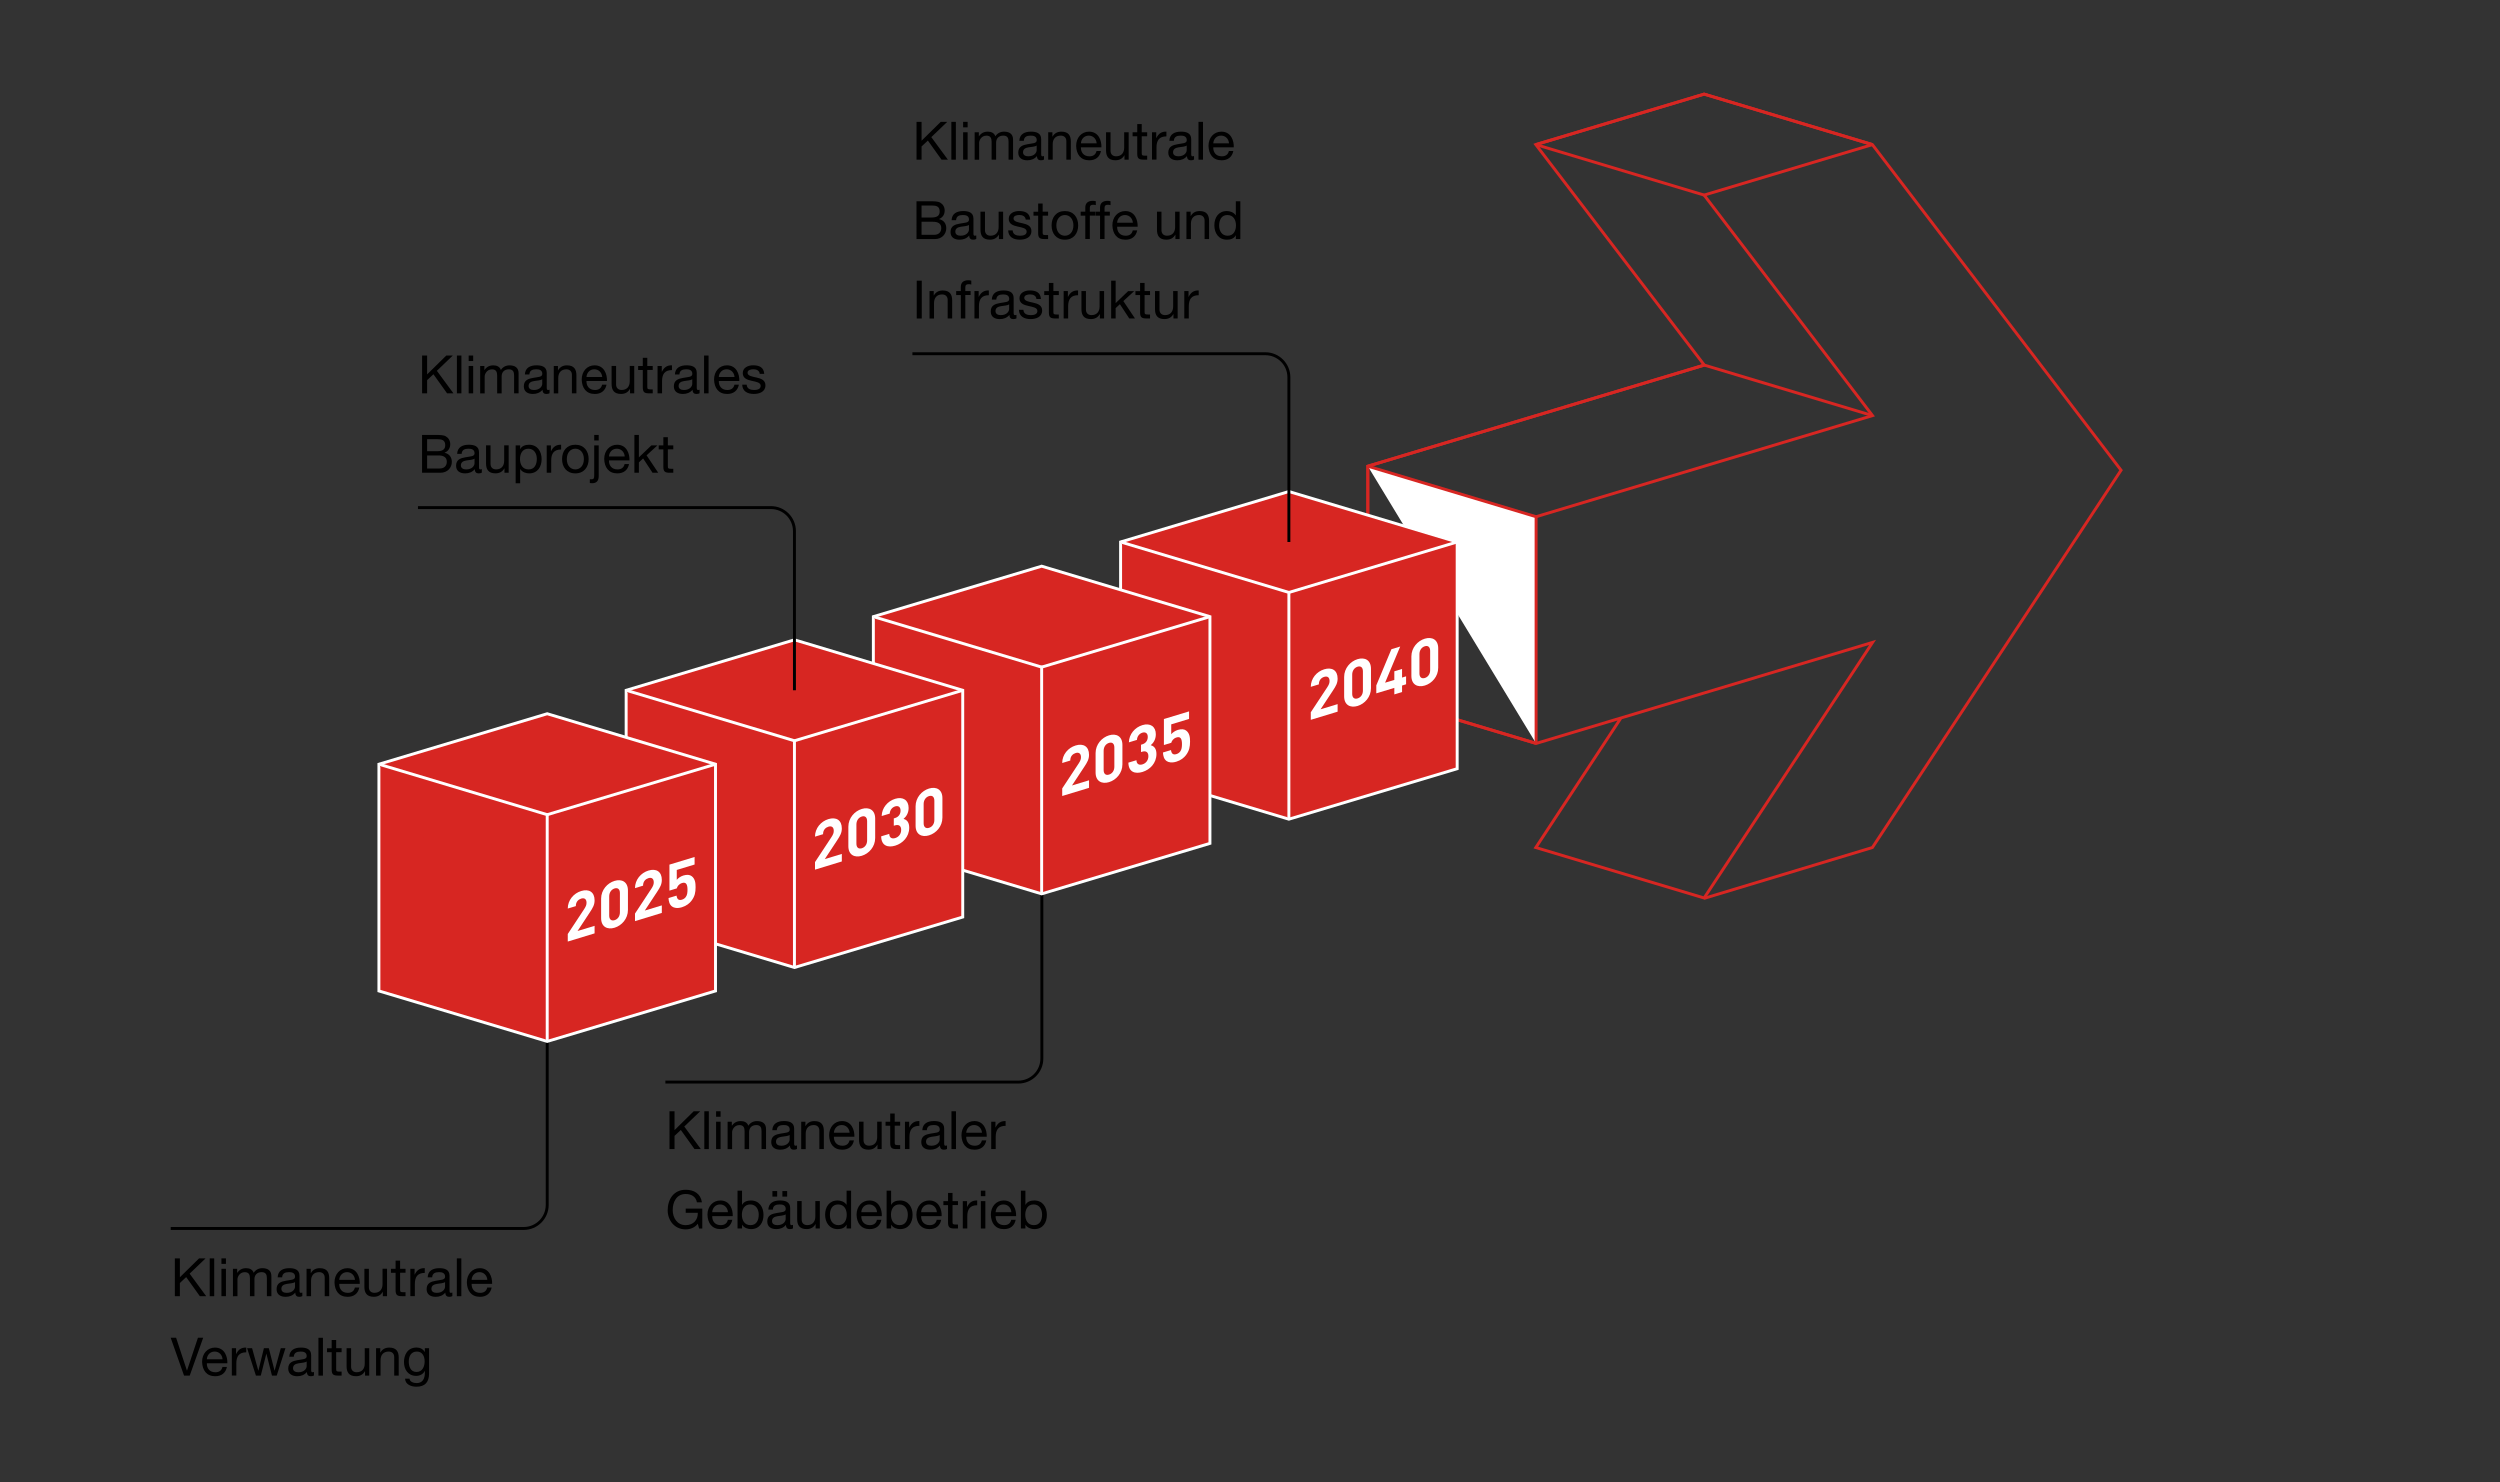 <?xml version="1.0" encoding="utf-8"?>
<!-- Generator: Adobe Illustrator 28.2.0, SVG Export Plug-In . SVG Version: 6.00 Build 0)  -->
<svg version="1.1" xmlns="http://www.w3.org/2000/svg" xmlns:xlink="http://www.w3.org/1999/xlink" x="0px" y="0px"
	 viewBox="0 0 850 503.88" style="enable-background:new 0 0 850 503.88;" xml:space="preserve">
<rect x="0" y="0" width="850" height="503.88" fill="#333333" stroke="none"/>
<style type="text/css">
	.st0{fill:none;stroke:#000000;stroke-linejoin:round;stroke-miterlimit:10;}
	.st1{fill:none;stroke:#D72622;}
	.st2{fill:#D72622;stroke:#FFFFFF;}
	.st3{fill:none;stroke:#D72622;stroke-miterlimit:10;}
	.st4{fill:#FFFFFF;stroke:#D72622;}
	.st5{fill:#FFFFFF;}
	.st6{fill:#D72622;}
	.st7{display:none;}
	.st8{display:inline;}
	.st9{display:inline;fill:none;stroke:#000000;stroke-linejoin:round;stroke-miterlimit:10;}
	.st10{display:inline;fill:#C4007A;}
	.st11{fill:none;}
</style>
<g id="Arrow__x2F__Parts">
	<path class="st0" d="M58.05,417.68h120c4.42,0,8-3.58,8-8v-56"/>
	<path class="st0" d="M226.23,367.91h120c4.42,0,8-3.58,8-8v-56"/>
	<g>
		<g>
			<path d="M227.63,377.83h1.71v6.41l6.52-6.41h2.21l-5.42,5.19l5.64,7.67h-2.16l-4.65-6.5l-2.14,2v4.5h-1.71V377.83z"/>
			<path d="M239.47,377.83H241v12.86h-1.53V377.83z"/>
			<path d="M245,379.7h-1.53v-1.87H245V379.7z M243.47,381.38H245v9.31h-1.53V381.38z"/>
			<path d="M247.38,381.38h1.44v1.37h0.04c0.7-1.06,1.69-1.58,3.01-1.58c1.15,0,2.18,0.43,2.56,1.58c0.63-1.01,1.71-1.58,2.92-1.58
				c1.85,0,3.1,0.77,3.1,2.7v6.82h-1.53v-6.1c0-1.15-0.31-2.07-1.8-2.07c-1.49,0-2.43,0.94-2.43,2.38v5.8h-1.53v-6.1
				c0-1.21-0.38-2.07-1.75-2.07c-1.8,0-2.49,1.66-2.49,2.38v5.8h-1.53V381.38z"/>
			<path d="M270.98,390.65c-0.27,0.16-0.65,0.25-1.1,0.25c-0.79,0-1.3-0.43-1.3-1.44c-0.85,1.01-1.98,1.44-3.28,1.44
				c-1.69,0-3.08-0.74-3.08-2.61c0-2.11,1.57-2.58,3.15-2.86c1.67-0.34,3.13-0.2,3.13-1.37c0-1.35-1.12-1.55-2.07-1.55
				c-1.3,0-2.25,0.4-2.32,1.76h-1.53c0.09-2.3,1.86-3.11,3.94-3.11c1.67,0,3.49,0.38,3.49,2.56v4.79c0,0.72,0,1.04,0.49,1.04
				c0.14,0,0.31-0.04,0.47-0.09V390.65z M268.49,385.88c-1.19,0.88-4.65,0.02-4.65,2.3c0,1.01,0.86,1.37,1.8,1.37
				c2.02,0,2.84-1.24,2.84-2.11V385.88z"/>
			<path d="M272.4,381.38h1.44v1.48h0.04c0.65-1.15,1.67-1.69,3.02-1.69c2.45,0,3.21,1.4,3.21,3.4v6.12h-1.53v-6.3
				c0-1.15-0.72-1.87-1.89-1.87c-1.85,0-2.75,1.24-2.75,2.92v5.26h-1.53V381.38z"/>
			<path d="M290.34,387.73c-0.41,2.07-1.87,3.17-3.98,3.17c-2.97,0-4.38-2.07-4.46-4.9c0-2.81,1.84-4.84,4.38-4.84
				c3.29,0,4.3,3.08,4.21,5.33h-6.97c-0.05,1.62,0.86,3.06,2.9,3.06c1.28,0,2.14-0.59,2.41-1.82H290.34z M288.87,385.14
				c-0.09-1.46-1.15-2.63-2.68-2.63c-1.58,0-2.58,1.19-2.67,2.63H288.87z"/>
			<path d="M299.78,390.68h-1.44v-1.48h-0.04c-0.65,1.15-1.67,1.69-3.02,1.69c-2.45,0-3.21-1.4-3.21-3.4v-6.12h1.53v6.3
				c0,1.15,0.72,1.87,1.89,1.87c1.85,0,2.75-1.24,2.75-2.92v-5.26h1.53V390.68z"/>
			<path d="M304.2,381.38h1.85v1.35h-1.85v5.78c0,0.72,0.2,0.83,1.15,0.83h0.7v1.35h-1.17c-1.58,0-2.21-0.32-2.21-2.03v-5.92h-1.58
				v-1.35h1.58v-2.79h1.53V381.38z"/>
			<path d="M307.69,381.38h1.44v1.96h0.04c0.74-1.51,1.76-2.23,3.42-2.18v1.62c-2.47,0-3.37,1.39-3.37,3.76v4.14h-1.53V381.38z"/>
			<path d="M321.99,390.65c-0.27,0.16-0.65,0.25-1.1,0.25c-0.79,0-1.3-0.43-1.3-1.44c-0.85,1.01-1.98,1.44-3.28,1.44
				c-1.69,0-3.08-0.74-3.08-2.61c0-2.11,1.57-2.58,3.15-2.86c1.67-0.34,3.13-0.2,3.13-1.37c0-1.35-1.12-1.55-2.07-1.55
				c-1.3,0-2.25,0.4-2.32,1.76h-1.53c0.09-2.3,1.85-3.11,3.94-3.11c1.67,0,3.49,0.38,3.49,2.56v4.79c0,0.72,0,1.04,0.49,1.04
				c0.14,0,0.31-0.04,0.47-0.09V390.65z M319.5,385.88c-1.19,0.88-4.65,0.02-4.65,2.3c0,1.01,0.86,1.37,1.8,1.37
				c2.02,0,2.84-1.24,2.84-2.11V385.88z"/>
			<path d="M323.5,377.83h1.53v12.86h-1.53V377.83z"/>
			<path d="M335.34,387.73c-0.41,2.07-1.87,3.17-3.98,3.17c-2.97,0-4.38-2.07-4.46-4.9c0-2.81,1.84-4.84,4.38-4.84
				c3.29,0,4.3,3.08,4.21,5.33h-6.97c-0.05,1.62,0.86,3.06,2.9,3.06c1.28,0,2.14-0.59,2.41-1.82H335.34z M333.87,385.14
				c-0.09-1.46-1.15-2.63-2.68-2.63c-1.58,0-2.58,1.19-2.67,2.63H333.87z"/>
			<path d="M337.01,381.38h1.44v1.96h0.04c0.74-1.51,1.76-2.23,3.42-2.18v1.62c-2.47,0-3.37,1.39-3.37,3.76v4.14h-1.53V381.38z"/>
			<path d="M237.25,416.08c-1.01,1.33-2.63,1.91-4.12,1.91c-3.84,0-6.12-3.11-6.12-6.48c0-3.75,2.05-6.99,6.12-6.99
				c2.79,0,5.06,1.26,5.53,4.27h-1.71c-0.34-1.94-1.89-2.83-3.82-2.83c-3.12,0-4.41,2.72-4.41,5.46c0,2.68,1.55,5.13,4.41,5.13
				c2.66,0,4.21-1.84,4.12-4.19h-4.11v-1.44h5.64v6.77h-1.08L237.25,416.08z"/>
			<path d="M248.98,414.73c-0.41,2.07-1.87,3.17-3.98,3.17c-2.97,0-4.38-2.07-4.46-4.9c0-2.81,1.84-4.84,4.38-4.84
				c3.29,0,4.3,3.08,4.21,5.33h-6.97c-0.05,1.62,0.86,3.06,2.9,3.06c1.28,0,2.14-0.59,2.41-1.82H248.98z M247.5,412.14
				c-0.09-1.46-1.15-2.63-2.68-2.63c-1.58,0-2.58,1.19-2.67,2.63H247.5z"/>
			<path d="M250.76,404.83h1.53v4.81h0.04c0.5-1.03,1.67-1.48,2.97-1.48c2.86,0,4.29,2.27,4.29,4.9c0,2.65-1.4,4.84-4.25,4.84
				c-0.94,0-2.34-0.36-3.01-1.46h-0.04v1.24h-1.53V404.83z M255.08,409.51c-2.07,0-2.84,1.78-2.84,3.51c0,1.82,0.83,3.53,2.94,3.53
				c2.09,0,2.79-1.78,2.79-3.6C257.96,411.2,257.06,409.51,255.08,409.51z"/>
			<path d="M269.63,417.65c-0.27,0.16-0.65,0.25-1.1,0.25c-0.79,0-1.3-0.43-1.3-1.44c-0.85,1.01-1.98,1.44-3.28,1.44
				c-1.69,0-3.08-0.74-3.08-2.61c0-2.11,1.57-2.58,3.15-2.86c1.67-0.34,3.13-0.2,3.13-1.37c0-1.35-1.12-1.55-2.07-1.55
				c-1.3,0-2.25,0.4-2.32,1.76h-1.53c0.09-2.3,1.85-3.11,3.94-3.11c1.67,0,3.49,0.38,3.49,2.56v4.79c0,0.72,0,1.04,0.49,1.04
				c0.14,0,0.31-0.04,0.47-0.09V417.65z M267.14,412.88c-1.19,0.88-4.65,0.02-4.65,2.3c0,1.01,0.86,1.37,1.8,1.37
				c2.02,0,2.84-1.24,2.84-2.11V412.88z M262.62,404.97h1.62v1.87h-1.62V404.97z M266.01,404.97h1.62v1.87h-1.62V404.97z"/>
			<path d="M278.75,417.68h-1.44v-1.48h-0.04c-0.65,1.15-1.67,1.69-3.02,1.69c-2.45,0-3.21-1.4-3.21-3.4v-6.12h1.53v6.3
				c0,1.15,0.72,1.87,1.89,1.87c1.85,0,2.75-1.24,2.75-2.92v-5.26h1.53V417.68z"/>
			<path d="M289.37,417.68h-1.53v-1.26h-0.04c-0.5,1.03-1.67,1.48-2.97,1.48c-2.86,0-4.29-2.27-4.29-4.9s1.4-4.84,4.25-4.84
				c0.94,0,2.34,0.36,3.01,1.46h0.04v-4.79h1.53V417.68z M285.05,416.55c2.07,0,2.84-1.78,2.84-3.51c0-1.82-0.83-3.53-2.93-3.53
				c-2.09,0-2.79,1.78-2.79,3.6C282.17,414.86,283.07,416.55,285.05,416.55z"/>
			<path d="M299.67,414.73c-0.41,2.07-1.87,3.17-3.98,3.17c-2.97,0-4.38-2.07-4.46-4.9c0-2.81,1.84-4.84,4.38-4.84
				c3.29,0,4.3,3.08,4.21,5.33h-6.97c-0.05,1.62,0.86,3.06,2.9,3.06c1.28,0,2.14-0.59,2.41-1.82H299.67z M298.19,412.14
				c-0.09-1.46-1.15-2.63-2.68-2.63c-1.58,0-2.58,1.19-2.67,2.63H298.19z"/>
			<path d="M301.45,404.83h1.53v4.81h0.04c0.5-1.03,1.67-1.48,2.97-1.48c2.86,0,4.29,2.27,4.29,4.9c0,2.65-1.4,4.84-4.25,4.84
				c-0.94,0-2.34-0.36-3.01-1.46h-0.04v1.24h-1.53V404.83z M305.77,409.51c-2.07,0-2.84,1.78-2.84,3.51c0,1.82,0.83,3.53,2.94,3.53
				c2.09,0,2.79-1.78,2.79-3.6C308.65,411.2,307.75,409.51,305.77,409.51z"/>
			<path d="M320.01,414.73c-0.41,2.07-1.87,3.17-3.98,3.17c-2.97,0-4.38-2.07-4.46-4.9c0-2.81,1.84-4.84,4.38-4.84
				c3.29,0,4.3,3.08,4.21,5.33h-6.97c-0.05,1.62,0.86,3.06,2.9,3.06c1.28,0,2.14-0.59,2.41-1.82H320.01z M318.53,412.14
				c-0.09-1.46-1.15-2.63-2.68-2.63c-1.58,0-2.58,1.19-2.67,2.63H318.53z"/>
			<path d="M323.86,408.38h1.85v1.35h-1.85v5.78c0,0.72,0.2,0.83,1.15,0.83h0.7v1.35h-1.17c-1.58,0-2.21-0.32-2.21-2.03v-5.92h-1.58
				v-1.35h1.58v-2.79h1.53V408.38z"/>
			<path d="M327.35,408.38h1.44v1.96h0.04c0.74-1.51,1.76-2.23,3.42-2.18v1.62c-2.47,0-3.37,1.39-3.37,3.76v4.14h-1.53V408.38z"/>
			<path d="M335.02,406.7h-1.53v-1.87h1.53V406.7z M333.49,408.38h1.53v9.31h-1.53V408.38z"/>
			<path d="M345.33,414.73c-0.41,2.07-1.87,3.17-3.98,3.17c-2.97,0-4.38-2.07-4.46-4.9c0-2.81,1.84-4.84,4.38-4.84
				c3.29,0,4.3,3.08,4.21,5.33h-6.97c-0.05,1.62,0.86,3.06,2.9,3.06c1.28,0,2.14-0.59,2.41-1.82H345.33z M343.86,412.14
				c-0.09-1.46-1.15-2.63-2.68-2.63c-1.58,0-2.58,1.19-2.67,2.63H343.86z"/>
			<path d="M347.11,404.83h1.53v4.81h0.04c0.5-1.03,1.67-1.48,2.97-1.48c2.86,0,4.29,2.27,4.29,4.9c0,2.65-1.4,4.84-4.25,4.84
				c-0.94,0-2.34-0.36-3.01-1.46h-0.04v1.24h-1.53V404.83z M351.43,409.51c-2.07,0-2.84,1.78-2.84,3.51c0,1.82,0.83,3.53,2.93,3.53
				c2.09,0,2.79-1.78,2.79-3.6C354.31,411.2,353.41,409.51,351.43,409.51z"/>
		</g>
	</g>
	<g>
		<g>
			<path d="M59.45,427.85h1.71v6.41l6.52-6.41h2.21l-5.42,5.19l5.64,7.67h-2.16l-4.65-6.5l-2.14,2v4.5h-1.71V427.85z"/>
			<path d="M71.3,427.85h1.53v12.86H71.3V427.85z"/>
			<path d="M76.82,429.72h-1.53v-1.87h1.53V429.72z M75.29,431.39h1.53v9.31h-1.53V431.39z"/>
			<path d="M79.2,431.39h1.44v1.37h0.04c0.7-1.06,1.69-1.58,3.01-1.58c1.15,0,2.18,0.43,2.56,1.58c0.63-1.01,1.71-1.58,2.92-1.58
				c1.85,0,3.1,0.77,3.1,2.7v6.82h-1.53v-6.1c0-1.15-0.31-2.07-1.8-2.07c-1.49,0-2.43,0.94-2.43,2.38v5.8h-1.53v-6.1
				c0-1.21-0.38-2.07-1.75-2.07c-1.8,0-2.49,1.66-2.49,2.38v5.8H79.2V431.39z"/>
			<path d="M102.8,440.67c-0.27,0.16-0.65,0.25-1.1,0.25c-0.79,0-1.3-0.43-1.3-1.44c-0.85,1.01-1.98,1.44-3.28,1.44
				c-1.69,0-3.08-0.74-3.08-2.61c0-2.11,1.57-2.58,3.15-2.86c1.67-0.34,3.13-0.2,3.13-1.37c0-1.35-1.12-1.55-2.07-1.55
				c-1.3,0-2.25,0.4-2.32,1.76h-1.53c0.09-2.3,1.86-3.11,3.94-3.11c1.67,0,3.49,0.38,3.49,2.56v4.79c0,0.72,0,1.04,0.49,1.04
				c0.14,0,0.31-0.04,0.47-0.09V440.67z M100.32,435.9c-1.19,0.88-4.65,0.02-4.65,2.3c0,1.01,0.86,1.37,1.8,1.37
				c2.02,0,2.84-1.24,2.84-2.11V435.9z"/>
			<path d="M104.22,431.39h1.44v1.48h0.04c0.65-1.15,1.67-1.69,3.02-1.69c2.45,0,3.21,1.4,3.21,3.4v6.12h-1.53v-6.3
				c0-1.15-0.72-1.87-1.89-1.87c-1.85,0-2.75,1.24-2.75,2.92v5.26h-1.53V431.39z"/>
			<path d="M122.17,437.75c-0.41,2.07-1.87,3.17-3.98,3.17c-2.97,0-4.38-2.07-4.46-4.9c0-2.81,1.84-4.84,4.38-4.84
				c3.29,0,4.3,3.08,4.21,5.33h-6.97c-0.05,1.62,0.86,3.06,2.9,3.06c1.28,0,2.14-0.59,2.41-1.82H122.17z M120.69,435.16
				c-0.09-1.46-1.15-2.63-2.68-2.63c-1.58,0-2.58,1.19-2.67,2.63H120.69z"/>
			<path d="M131.6,440.7h-1.44v-1.48h-0.04c-0.65,1.15-1.67,1.69-3.02,1.69c-2.45,0-3.21-1.4-3.21-3.4v-6.12h1.53v6.3
				c0,1.15,0.72,1.87,1.89,1.87c1.85,0,2.75-1.24,2.75-2.92v-5.26h1.53V440.7z"/>
			<path d="M136.03,431.39h1.85v1.35h-1.85v5.78c0,0.72,0.2,0.83,1.15,0.83h0.7v1.35h-1.17c-1.58,0-2.21-0.32-2.21-2.03v-5.92h-1.58
				v-1.35h1.58v-2.79h1.53V431.39z"/>
			<path d="M139.52,431.39h1.44v1.96h0.04c0.74-1.51,1.76-2.23,3.42-2.18v1.62c-2.47,0-3.37,1.39-3.37,3.76v4.14h-1.53V431.39z"/>
			<path d="M153.81,440.67c-0.27,0.16-0.65,0.25-1.1,0.25c-0.79,0-1.3-0.43-1.3-1.44c-0.85,1.01-1.98,1.44-3.28,1.44
				c-1.69,0-3.08-0.74-3.08-2.61c0-2.11,1.57-2.58,3.15-2.86c1.67-0.34,3.13-0.2,3.13-1.37c0-1.35-1.12-1.55-2.07-1.55
				c-1.3,0-2.25,0.4-2.32,1.76h-1.53c0.09-2.3,1.85-3.11,3.94-3.11c1.67,0,3.49,0.38,3.49,2.56v4.79c0,0.72,0,1.04,0.49,1.04
				c0.14,0,0.31-0.04,0.47-0.09V440.67z M151.33,435.9c-1.19,0.88-4.65,0.02-4.65,2.3c0,1.01,0.86,1.37,1.8,1.37
				c2.02,0,2.84-1.24,2.84-2.11V435.9z"/>
			<path d="M155.32,427.85h1.53v12.86h-1.53V427.85z"/>
			<path d="M167.17,437.75c-0.41,2.07-1.87,3.17-3.98,3.17c-2.97,0-4.38-2.07-4.46-4.9c0-2.81,1.84-4.84,4.38-4.84
				c3.29,0,4.3,3.08,4.21,5.33h-6.97c-0.05,1.62,0.86,3.06,2.9,3.06c1.28,0,2.14-0.59,2.41-1.82H167.17z M165.69,435.16
				c-0.09-1.46-1.15-2.63-2.68-2.63c-1.58,0-2.58,1.19-2.67,2.63H165.69z"/>
			<path d="M64.51,467.7h-1.94l-4.54-12.86h1.85l3.67,11.14h0.04l3.71-11.14h1.78L64.51,467.7z"/>
			<path d="M77.15,464.75c-0.41,2.07-1.87,3.17-3.98,3.17c-2.97,0-4.38-2.07-4.46-4.9c0-2.81,1.84-4.84,4.38-4.84
				c3.29,0,4.3,3.08,4.21,5.33h-6.97c-0.05,1.62,0.86,3.06,2.9,3.06c1.28,0,2.14-0.59,2.41-1.82H77.15z M75.67,462.16
				c-0.09-1.46-1.15-2.63-2.68-2.63c-1.58,0-2.58,1.19-2.67,2.63H75.67z"/>
			<path d="M78.82,458.39h1.44v1.96h0.04c0.74-1.51,1.76-2.23,3.42-2.18v1.62c-2.47,0-3.37,1.39-3.37,3.76v4.14h-1.53V458.39z"/>
			<path d="M94.09,467.7h-1.62l-1.89-7.4h-0.04l-1.87,7.4h-1.66l-2.99-9.31h1.69l2.11,7.62h0.04l1.87-7.62h1.67l1.94,7.62h0.04
				l2.09-7.62h1.58L94.09,467.7z"/>
			<path d="M106.76,467.67c-0.27,0.16-0.65,0.25-1.1,0.25c-0.79,0-1.3-0.43-1.3-1.44c-0.85,1.01-1.98,1.44-3.28,1.44
				c-1.69,0-3.08-0.74-3.08-2.61c0-2.11,1.57-2.58,3.15-2.86c1.67-0.34,3.13-0.2,3.13-1.37c0-1.35-1.12-1.55-2.07-1.55
				c-1.3,0-2.25,0.4-2.32,1.76h-1.53c0.09-2.3,1.85-3.11,3.94-3.11c1.67,0,3.49,0.38,3.49,2.56v4.79c0,0.72,0,1.04,0.49,1.04
				c0.14,0,0.31-0.04,0.47-0.09V467.67z M104.28,462.9c-1.19,0.88-4.65,0.02-4.65,2.3c0,1.01,0.86,1.37,1.8,1.37
				c2.02,0,2.84-1.24,2.84-2.11V462.9z"/>
			<path d="M108.27,454.85h1.53v12.86h-1.53V454.85z"/>
			<path d="M114.3,458.39h1.85v1.35h-1.85v5.78c0,0.72,0.2,0.83,1.15,0.83h0.7v1.35h-1.17c-1.58,0-2.21-0.32-2.21-2.03v-5.92h-1.58
				v-1.35h1.58v-2.79h1.53V458.39z"/>
			<path d="M125.55,467.7h-1.44v-1.48h-0.04c-0.65,1.15-1.67,1.69-3.02,1.69c-2.45,0-3.21-1.4-3.21-3.4v-6.12h1.53v6.3
				c0,1.15,0.72,1.87,1.89,1.87c1.85,0,2.75-1.24,2.75-2.92v-5.26h1.53V467.7z"/>
			<path d="M127.85,458.39h1.44v1.48h0.04c0.65-1.15,1.67-1.69,3.02-1.69c2.45,0,3.21,1.4,3.21,3.4v6.12h-1.53v-6.3
				c0-1.15-0.72-1.87-1.89-1.87c-1.85,0-2.75,1.24-2.75,2.92v5.26h-1.53V458.39z"/>
			<path d="M145.89,466.91c0,3.04-1.37,4.57-4.32,4.57c-1.75,0-3.76-0.72-3.85-2.74h1.53c0.05,1.1,1.42,1.51,2.41,1.51
				c2,0,2.79-1.44,2.79-3.53v-0.61h-0.04c-0.52,1.13-1.71,1.69-2.9,1.69c-2.77,0-4.16-2.18-4.16-4.72c0-2.2,1.06-4.92,4.3-4.92
				c1.17,0,2.21,0.52,2.77,1.55h0.02v-1.33h1.44V466.91z M144.38,462.86c0-1.64-0.72-3.33-2.65-3.33c-1.96,0-2.75,1.6-2.75,3.39
				c0,1.67,0.61,3.55,2.63,3.55S144.38,464.61,144.38,462.86z"/>
		</g>
	</g>
	<g>
		<g>
			<path class="st3" d="M579.47,305.42l57.14-17.26c0,0,58.04-88.06,84.55-128.29c-23.87-31.26-84.55-110.7-84.55-110.7L579.4,32
				l-57.22,17.16l57.28,74.97l-114.4,34.37v77.09l57.22,17.16"/>
			<g>
				<path class="st1" d="M522.18,49.16L522.18,49.16L579.4,32l57.22,17.16"/>
				<polyline class="st1" points="522.27,175.68 636.65,141.3 579.4,66.33 636.61,49.16 				"/>
			</g>
			<g>
				<polyline class="st4" points="522.27,252.77 522.27,175.68 465.06,158.51 465.06,158.51 				"/>
			</g>
			<polyline class="st3" points="636.65,141.3 579.43,124.13 465.06,158.51 465.06,235.6 522.27,252.77 636.68,218.41 579.4,305.32 
				522.18,288.16 551.16,244.06 			"/>
		</g>
		<line class="st1" x1="579.4" y1="66.33" x2="522.18" y2="49.16"/>
		<g>
			<path class="st2" d="M438.22,278.52l57.22-17.16v-77.09l-57.22-17.16L381,184.27v77.09L438.22,278.52z"/>
			<path class="st2" d="M438.22,278.52v-77.09L381,184.27"/>
			<path class="st2" d="M438.22,201.43l57.22-17.16"/>
		</g>
		<g>
			<path class="st2" d="M354.16,303.91l57.22-17.16v-77.09l-57.22-17.16l-57.22,17.16v77.09L354.16,303.91z"/>
			<path class="st2" d="M354.16,303.91v-77.09l-57.22-17.16"/>
			<path class="st2" d="M354.16,226.82l57.22-17.16"/>
		</g>
		<g>
			<path class="st2" d="M270.11,328.95l57.22-17.16v-77.09l-57.22-17.16l-57.22,17.16v77.09L270.11,328.95z"/>
			<path class="st2" d="M270.11,328.95v-77.09l-57.22-17.16"/>
			<path class="st2" d="M270.11,251.86l57.22-17.16"/>
		</g>
		<g>
			<path class="st2" d="M186.05,354.08l57.22-17.16v-77.09l-57.22-17.16l-57.22,17.16v77.09L186.05,354.08z"/>
			<path class="st2" d="M186.05,354.08v-77.09l-57.22-17.16"/>
			<path class="st2" d="M186.05,276.99l57.22-17.16"/>
		</g>
	</g>
	<g>
		<g>
			<path class="st5" d="M193.04,320.13v-2.57l5.6-8.5c0.55-0.85,0.78-1.4,0.78-2.13c0-1.17-0.65-1.76-1.81-1.41
				c-0.91,0.28-1.83,1.04-1.83,2.56l-2.74,0.83c0-2.86,2-5.18,4.57-5.97c2.65-0.81,4.55,0.36,4.55,3.17c0,1.52-0.57,2.5-1.6,4.07
				l-4.19,6.36l5.79-1.76v2.57L193.04,320.13z"/>
			<path class="st5" d="M208.95,315.43c-2.44,0.74-4.57-0.28-4.57-3.28v-6.6c0-2.99,2.13-5.31,4.57-6.05
				c2.44-0.74,4.55,0.29,4.55,3.28v6.6C213.5,312.37,211.4,314.68,208.95,315.43z M210.77,303.65c0-1.32-0.72-1.92-1.81-1.58
				s-1.83,1.37-1.83,2.69v6.54c0,1.32,0.74,1.89,1.83,1.56s1.81-1.34,1.81-2.66V303.65z"/>
			<path class="st5" d="M215.9,313.18v-2.57l5.6-8.5c0.55-0.85,0.78-1.4,0.78-2.13c0-1.17-0.65-1.76-1.81-1.41
				c-0.91,0.28-1.83,1.04-1.83,2.56l-2.74,0.83c0-2.86,2-5.18,4.57-5.97c2.65-0.81,4.55,0.36,4.55,3.17c0,1.52-0.57,2.51-1.6,4.07
				l-4.19,6.36l5.79-1.76v2.57L215.9,313.18z"/>
			<path class="st5" d="M235.16,306.18c-0.67,0.91-1.75,1.81-3.3,2.28c-1.56,0.47-2.69,0.25-3.35-0.24
				c-0.93-0.69-1.14-1.77-1.22-2.88l2.74-0.83c0.15,1.19,0.7,1.72,1.83,1.38c0.53-0.16,0.97-0.45,1.3-0.9
				c0.49-0.65,0.59-1.52,0.59-2.51c0-1.8-0.5-2.66-1.83-2.26c-1.12,0.34-1.62,1.15-1.81,1.83l-2.5,0.76v-8.84l8.55-2.6v2.57
				l-6.06,1.84v3.37c0.4-0.52,1.24-1.17,2.25-1.48c1.24-0.38,2.19-0.25,2.8,0.21c1.18,0.87,1.35,2.3,1.35,3.77
				C236.49,303.4,236.26,304.7,235.16,306.18z"/>
		</g>
	</g>
</g>
<g id="Content_x5F_DE">
	<g>
		<g>
			<path class="st5" d="M277.1,295.68v-2.57l5.6-8.5c0.55-0.85,0.78-1.4,0.78-2.13c0-1.17-0.65-1.76-1.81-1.41
				c-0.91,0.28-1.83,1.04-1.83,2.56l-2.74,0.83c0-2.86,2-5.19,4.57-5.97c2.65-0.81,4.55,0.36,4.55,3.17c0,1.52-0.57,2.5-1.6,4.07
				l-4.19,6.36l5.79-1.76v2.57L277.1,295.68z"/>
			<path class="st5" d="M293.01,290.97c-2.44,0.74-4.57-0.28-4.57-3.28v-6.6c0-2.99,2.13-5.31,4.57-6.05
				c2.44-0.74,4.55,0.29,4.55,3.28v6.6C297.56,287.92,295.45,290.23,293.01,290.97z M294.82,279.2c0-1.32-0.72-1.92-1.81-1.58
				c-1.09,0.33-1.83,1.37-1.83,2.69v6.54c0,1.32,0.74,1.89,1.83,1.56c1.09-0.33,1.81-1.34,1.81-2.66V279.2z"/>
			<path class="st5" d="M304.38,287.52c-2.44,0.74-4.74,0.1-4.78-3.17l2.74-0.83c0.04,1.4,0.97,1.75,2.04,1.42
				c1.18-0.36,2.02-1.38,2.02-2.79c0-1.3-0.76-1.93-2.11-1.52l-0.4,0.12v-2.49l0.4-0.12c1.33-0.4,1.9-1.43,1.9-2.53
				c0-1.32-0.84-1.75-1.83-1.44c-1.03,0.31-1.79,1.25-1.85,2.45l-2.74,0.83c0.06-2.81,2.06-5.09,4.59-5.86
				c2.65-0.81,4.57,0.46,4.57,3.1c0,1.69-0.74,2.89-1.73,3.74c1.07,0.27,1.94,1.08,1.94,2.98
				C309.13,284.53,306.94,286.73,304.38,287.52z"/>
			<path class="st5" d="M315.87,284.02c-2.44,0.74-4.57-0.28-4.57-3.27v-6.6c0-2.99,2.13-5.31,4.57-6.05
				c2.44-0.74,4.55,0.29,4.55,3.28v6.6C320.42,280.97,318.31,283.28,315.87,284.02z M317.68,272.25c0-1.32-0.71-1.92-1.81-1.58
				c-1.09,0.33-1.83,1.37-1.83,2.69v6.54c0,1.32,0.74,1.89,1.83,1.56c1.1-0.33,1.81-1.34,1.81-2.66V272.25z"/>
		</g>
	</g>
	<g>
		<g>
			<path class="st5" d="M361.15,270.64v-2.57l5.6-8.5c0.55-0.85,0.78-1.4,0.78-2.13c0-1.17-0.65-1.76-1.81-1.41
				c-0.91,0.28-1.83,1.04-1.83,2.56l-2.74,0.83c0-2.86,2-5.18,4.57-5.96c2.65-0.81,4.55,0.36,4.55,3.17c0,1.52-0.57,2.5-1.6,4.07
				l-4.19,6.36l5.79-1.76v2.57L361.15,270.64z"/>
			<path class="st5" d="M377.07,265.93c-2.44,0.74-4.57-0.28-4.57-3.27v-6.6c0-2.99,2.13-5.31,4.57-6.05
				c2.44-0.74,4.55,0.29,4.55,3.28v6.6C381.61,262.88,379.51,265.19,377.07,265.93z M378.88,254.16c0-1.32-0.72-1.92-1.81-1.58
				c-1.1,0.33-1.83,1.37-1.83,2.69v6.54c0,1.32,0.74,1.89,1.83,1.55c1.09-0.33,1.81-1.34,1.81-2.66V254.16z"/>
			<path class="st5" d="M388.43,262.47c-2.44,0.74-4.74,0.1-4.78-3.17l2.74-0.83c0.04,1.39,0.97,1.75,2.04,1.42
				c1.18-0.36,2.02-1.38,2.02-2.79c0-1.3-0.76-1.93-2.11-1.52l-0.4,0.12v-2.49l0.4-0.12c1.33-0.4,1.9-1.43,1.9-2.54
				c0-1.32-0.84-1.74-1.83-1.44c-1.03,0.31-1.79,1.25-1.85,2.46l-2.74,0.83c0.06-2.81,2.06-5.09,4.59-5.86
				c2.65-0.81,4.57,0.46,4.57,3.1c0,1.7-0.74,2.89-1.73,3.74c1.07,0.27,1.94,1.08,1.94,2.98C393.19,259.49,391,261.69,388.43,262.47
				z"/>
			<path class="st5" d="M403.27,256.69c-0.67,0.91-1.75,1.81-3.3,2.28c-1.56,0.47-2.69,0.25-3.35-0.23
				c-0.93-0.69-1.14-1.77-1.22-2.89l2.74-0.83c0.15,1.19,0.7,1.72,1.83,1.38c0.53-0.16,0.97-0.45,1.31-0.9
				c0.48-0.65,0.59-1.52,0.59-2.51c0-1.8-0.5-2.66-1.83-2.26c-1.12,0.34-1.62,1.15-1.81,1.82l-2.5,0.76v-8.84l8.55-2.6v2.57
				l-6.06,1.84v3.37c0.4-0.52,1.24-1.17,2.25-1.48c1.24-0.38,2.19-0.25,2.8,0.21c1.18,0.87,1.35,2.29,1.35,3.77
				C404.6,253.91,404.37,255.21,403.27,256.69z"/>
		</g>
	</g>
	<g>
		<g>
			<path class="st5" d="M445.67,244.74v-2.57l5.6-8.5c0.55-0.85,0.78-1.4,0.78-2.13c0-1.17-0.65-1.76-1.81-1.41
				c-0.91,0.27-1.83,1.04-1.83,2.56l-2.74,0.83c0-2.86,2-5.18,4.57-5.96c2.65-0.81,4.55,0.36,4.55,3.17c0,1.52-0.57,2.5-1.6,4.07
				l-4.19,6.36l5.79-1.76v2.57L445.67,244.74z"/>
			<path class="st5" d="M461.58,240.03c-2.44,0.74-4.57-0.28-4.57-3.27v-6.6c0-2.99,2.13-5.31,4.57-6.05
				c2.44-0.74,4.55,0.29,4.55,3.28v6.6C466.13,236.97,464.02,239.29,461.58,240.03z M463.39,228.26c0-1.32-0.72-1.92-1.81-1.58
				c-1.09,0.33-1.83,1.37-1.83,2.69v6.54c0,1.32,0.74,1.89,1.83,1.55c1.09-0.33,1.81-1.34,1.81-2.66V228.26z"/>
			<path class="st5" d="M476.7,233.08v2.22l-2.63,0.8v-2.22l-6.13,1.86v-2.71l5.14-12.3l2.99-0.91l-5.14,12.3l3.14-0.95v-2.93
				l2.63-0.8v2.93l1.37-0.42v2.71L476.7,233.08z"/>
			<path class="st5" d="M484.44,233.08c-2.44,0.74-4.57-0.28-4.57-3.28v-6.6c0-2.99,2.13-5.31,4.57-6.05
				c2.44-0.74,4.55,0.29,4.55,3.28v6.6C488.99,230.02,486.88,232.34,484.44,233.08z M486.25,221.31c0-1.32-0.72-1.92-1.81-1.58
				c-1.09,0.33-1.83,1.37-1.83,2.69v6.54c0,1.32,0.74,1.89,1.83,1.56c1.09-0.33,1.81-1.34,1.81-2.66V221.31z"/>
		</g>
	</g>
	<g>
		<g>
			<path d="M311.62,41.43h1.71v6.41l6.52-6.41h2.21l-5.42,5.19l5.64,7.67h-2.16l-4.65-6.5l-2.14,2v4.5h-1.71V41.43z"/>
			<path d="M323.46,41.43h1.53v12.86h-1.53V41.43z"/>
			<path d="M328.99,43.3h-1.53v-1.87h1.53V43.3z M327.46,44.97h1.53v9.31h-1.53V44.97z"/>
			<path d="M331.37,44.97h1.44v1.37h0.04c0.7-1.06,1.69-1.58,3.01-1.58c1.15,0,2.18,0.43,2.56,1.58c0.63-1.01,1.71-1.58,2.92-1.58
				c1.85,0,3.1,0.77,3.1,2.7v6.82h-1.53v-6.1c0-1.15-0.31-2.07-1.8-2.07c-1.49,0-2.43,0.94-2.43,2.38v5.8h-1.53v-6.1
				c0-1.21-0.38-2.07-1.75-2.07c-1.8,0-2.49,1.66-2.49,2.38v5.8h-1.53V44.97z"/>
			<path d="M354.97,54.25c-0.27,0.16-0.65,0.25-1.1,0.25c-0.79,0-1.3-0.43-1.3-1.44c-0.85,1.01-1.98,1.44-3.28,1.44
				c-1.69,0-3.08-0.74-3.08-2.61c0-2.11,1.57-2.58,3.15-2.86c1.67-0.34,3.13-0.2,3.13-1.37c0-1.35-1.12-1.55-2.07-1.55
				c-1.3,0-2.25,0.4-2.32,1.76h-1.53c0.09-2.3,1.86-3.11,3.94-3.11c1.67,0,3.49,0.38,3.49,2.56v4.79c0,0.72,0,1.04,0.49,1.04
				c0.14,0,0.31-0.04,0.47-0.09V54.25z M352.48,49.47c-1.19,0.88-4.65,0.02-4.65,2.3c0,1.01,0.86,1.37,1.8,1.37
				c2.02,0,2.84-1.24,2.84-2.11V49.47z"/>
			<path d="M356.38,44.97h1.44v1.48h0.04c0.65-1.15,1.67-1.69,3.02-1.69c2.45,0,3.21,1.4,3.21,3.4v6.12h-1.53v-6.3
				c0-1.15-0.72-1.87-1.89-1.87c-1.85,0-2.75,1.24-2.75,2.92v5.26h-1.53V44.97z"/>
			<path d="M374.33,51.33c-0.41,2.07-1.87,3.17-3.98,3.17c-2.97,0-4.38-2.07-4.46-4.9c0-2.81,1.84-4.84,4.38-4.84
				c3.29,0,4.3,3.08,4.21,5.33h-6.97c-0.05,1.62,0.86,3.06,2.9,3.06c1.28,0,2.14-0.59,2.41-1.82H374.33z M372.86,48.74
				c-0.09-1.46-1.15-2.63-2.68-2.63c-1.58,0-2.58,1.19-2.67,2.63H372.86z"/>
			<path d="M383.76,54.28h-1.44v-1.48h-0.04c-0.65,1.15-1.67,1.69-3.02,1.69c-2.45,0-3.21-1.4-3.21-3.4v-6.12h1.53v6.3
				c0,1.15,0.72,1.87,1.89,1.87c1.85,0,2.75-1.24,2.75-2.92v-5.26h1.53V54.28z"/>
			<path d="M388.19,44.97h1.85v1.35h-1.85v5.78c0,0.72,0.2,0.83,1.15,0.83h0.7v1.35h-1.17c-1.58,0-2.21-0.32-2.21-2.03v-5.92h-1.58
				v-1.35h1.58v-2.79h1.53V44.97z"/>
			<path d="M391.68,44.97h1.44v1.96h0.04c0.74-1.51,1.76-2.23,3.42-2.18v1.62c-2.47,0-3.37,1.39-3.37,3.76v4.14h-1.53V44.97z"/>
			<path d="M405.98,54.25c-0.27,0.16-0.65,0.25-1.1,0.25c-0.79,0-1.3-0.43-1.3-1.44c-0.85,1.01-1.98,1.44-3.28,1.44
				c-1.69,0-3.08-0.74-3.08-2.61c0-2.11,1.57-2.58,3.15-2.86c1.67-0.34,3.13-0.2,3.13-1.37c0-1.35-1.12-1.55-2.07-1.55
				c-1.3,0-2.25,0.4-2.32,1.76h-1.53c0.09-2.3,1.85-3.11,3.94-3.11c1.67,0,3.49,0.38,3.49,2.56v4.79c0,0.72,0,1.04,0.49,1.04
				c0.14,0,0.31-0.04,0.47-0.09V54.25z M403.49,49.47c-1.19,0.88-4.65,0.02-4.65,2.3c0,1.01,0.86,1.37,1.8,1.37
				c2.02,0,2.84-1.24,2.84-2.11V49.47z"/>
			<path d="M407.49,41.43h1.53v12.86h-1.53V41.43z"/>
			<path d="M419.33,51.33c-0.41,2.07-1.87,3.17-3.98,3.17c-2.97,0-4.38-2.07-4.46-4.9c0-2.81,1.84-4.84,4.38-4.84
				c3.29,0,4.3,3.08,4.21,5.33h-6.97c-0.05,1.62,0.86,3.06,2.9,3.06c1.28,0,2.14-0.59,2.41-1.82H419.33z M417.86,48.74
				c-0.09-1.46-1.15-2.63-2.68-2.63c-1.58,0-2.58,1.19-2.67,2.63H417.86z"/>
			<path d="M311.62,68.43h4.66c1.12,0,2.65,0,3.4,0.47c0.85,0.5,1.51,1.4,1.51,2.68c0,1.37-0.7,2.39-1.91,2.88v0.04
				c1.58,0.34,2.45,1.51,2.45,3.1c0,1.87-1.37,3.69-3.91,3.69h-6.21V68.43z M313.33,73.95h3.42c1.94,0,2.74-0.68,2.74-2.05
				c0-1.8-1.24-2.03-2.74-2.03h-3.42V73.95z M313.33,79.84h4.29c1.49,0,2.41-0.88,2.41-2.3c0-1.67-1.35-2.14-2.79-2.14h-3.91V79.84z
				"/>
			<path d="M331.94,81.25c-0.27,0.16-0.65,0.25-1.1,0.25c-0.79,0-1.3-0.43-1.3-1.44c-0.85,1.01-1.98,1.44-3.28,1.44
				c-1.69,0-3.08-0.74-3.08-2.61c0-2.11,1.57-2.58,3.15-2.86c1.67-0.34,3.13-0.2,3.13-1.37c0-1.35-1.12-1.55-2.07-1.55
				c-1.3,0-2.25,0.4-2.32,1.76h-1.53c0.09-2.3,1.86-3.11,3.94-3.11c1.67,0,3.49,0.38,3.49,2.56v4.79c0,0.72,0,1.04,0.49,1.04
				c0.14,0,0.31-0.04,0.47-0.09V81.25z M329.46,76.47c-1.19,0.88-4.65,0.02-4.65,2.3c0,1.01,0.86,1.37,1.8,1.37
				c2.02,0,2.84-1.24,2.84-2.11V76.47z"/>
			<path d="M341.07,81.28h-1.44v-1.48h-0.04c-0.65,1.15-1.67,1.69-3.02,1.69c-2.45,0-3.21-1.4-3.21-3.4v-6.12h1.53v6.3
				c0,1.15,0.72,1.87,1.89,1.87c1.85,0,2.75-1.24,2.75-2.92v-5.26h1.53V81.28z"/>
			<path d="M344.31,78.35c0.05,1.37,1.26,1.8,2.5,1.8c0.95,0,2.25-0.22,2.25-1.39c0-2.39-6.09-0.77-6.09-4.36
				c0-1.87,1.84-2.65,3.48-2.65c2.09,0,3.67,0.65,3.82,2.92h-1.53c-0.09-1.19-1.17-1.57-2.16-1.57c-0.92,0-1.98,0.25-1.98,1.19
				c0,1.08,1.62,1.3,3.04,1.62c1.53,0.34,3.04,0.86,3.04,2.65c0,2.23-2.07,2.93-3.96,2.93c-2.09,0-3.85-0.85-3.94-3.15H344.31z"/>
			<path d="M354.5,71.97h1.85v1.35h-1.85v5.78c0,0.72,0.2,0.83,1.15,0.83h0.7v1.35h-1.17c-1.58,0-2.21-0.32-2.21-2.03v-5.92h-1.58
				v-1.35h1.58v-2.79h1.53V71.97z"/>
			<path d="M362.06,71.76c2.95,0,4.52,2.14,4.52,4.88c0,2.72-1.57,4.86-4.52,4.86c-2.95,0-4.52-2.14-4.52-4.86
				C357.54,73.9,359.1,71.76,362.06,71.76z M362.06,80.15c1.6,0,2.9-1.26,2.9-3.51s-1.3-3.53-2.9-3.53c-1.6,0-2.9,1.28-2.9,3.53
				S360.45,80.15,362.06,80.15z"/>
			<path d="M369,73.32h-1.57v-1.35H369v-1.39c0-1.51,0.9-2.3,2.58-2.3c0.29,0,0.7,0.05,0.99,0.14v1.33
				c-0.27-0.09-0.59-0.13-0.86-0.13c-0.74,0-1.17,0.23-1.17,1.04v1.3h1.8v1.35h-1.8v7.96H369V73.32z"/>
			<path d="M374.01,73.32h-1.57v-1.35h1.57v-1.39c0-1.51,0.9-2.3,2.58-2.3c0.29,0,0.7,0.05,0.99,0.14v1.33
				c-0.27-0.09-0.59-0.13-0.86-0.13c-0.74,0-1.17,0.23-1.17,1.04v1.3h1.8v1.35h-1.8v7.96h-1.53V73.32z"/>
			<path d="M386.65,78.33c-0.41,2.07-1.87,3.17-3.98,3.17c-2.97,0-4.38-2.07-4.46-4.9c0-2.81,1.84-4.84,4.38-4.84
				c3.29,0,4.3,3.08,4.21,5.33h-6.97c-0.05,1.62,0.86,3.06,2.9,3.06c1.28,0,2.14-0.59,2.41-1.82H386.65z M385.17,75.74
				c-0.09-1.46-1.15-2.63-2.68-2.63c-1.58,0-2.58,1.19-2.67,2.63H385.17z"/>
			<path d="M401.08,81.28h-1.44v-1.48h-0.04c-0.65,1.15-1.67,1.69-3.02,1.69c-2.45,0-3.21-1.4-3.21-3.4v-6.12h1.53v6.3
				c0,1.15,0.72,1.87,1.89,1.87c1.85,0,2.75-1.24,2.75-2.92v-5.26h1.53V81.28z"/>
			<path d="M403.38,71.97h1.44v1.48h0.04c0.65-1.15,1.67-1.69,3.02-1.69c2.45,0,3.21,1.4,3.21,3.4v6.12h-1.53v-6.3
				c0-1.15-0.72-1.87-1.89-1.87c-1.85,0-2.75,1.24-2.75,2.92v5.26h-1.53V71.97z"/>
			<path d="M421.71,81.28h-1.53v-1.26h-0.04c-0.5,1.03-1.67,1.48-2.97,1.48c-2.86,0-4.29-2.27-4.29-4.9s1.4-4.84,4.25-4.84
				c0.94,0,2.34,0.36,3.01,1.46h0.04v-4.79h1.53V81.28z M417.39,80.15c2.07,0,2.84-1.78,2.84-3.51c0-1.82-0.83-3.53-2.93-3.53
				c-2.09,0-2.79,1.78-2.79,3.6C414.51,78.46,415.41,80.15,417.39,80.15z"/>
			<path d="M311.69,95.43h1.71v12.86h-1.71V95.43z"/>
			<path d="M316.03,98.97h1.44v1.48h0.04c0.65-1.15,1.67-1.69,3.02-1.69c2.45,0,3.21,1.4,3.21,3.4v6.12h-1.53v-6.3
				c0-1.15-0.72-1.87-1.89-1.87c-1.85,0-2.75,1.24-2.75,2.92v5.26h-1.53V98.97z"/>
			<path d="M326.67,100.32h-1.57v-1.35h1.57v-1.39c0-1.51,0.9-2.3,2.58-2.3c0.29,0,0.7,0.05,0.99,0.14v1.33
				c-0.27-0.09-0.59-0.13-0.86-0.13c-0.74,0-1.17,0.23-1.17,1.04v1.3h1.8v1.35h-1.8v7.96h-1.53V100.32z"/>
			<path d="M331.31,98.97h1.44v1.96h0.04c0.74-1.51,1.76-2.23,3.42-2.18v1.62c-2.47,0-3.37,1.39-3.37,3.76v4.14h-1.53V98.97z"/>
			<path d="M345.61,108.25c-0.27,0.16-0.65,0.25-1.1,0.25c-0.79,0-1.3-0.43-1.3-1.44c-0.85,1.01-1.98,1.44-3.28,1.44
				c-1.69,0-3.08-0.74-3.08-2.61c0-2.11,1.57-2.58,3.15-2.86c1.67-0.34,3.13-0.2,3.13-1.37c0-1.35-1.12-1.55-2.07-1.55
				c-1.3,0-2.25,0.4-2.32,1.76h-1.53c0.09-2.3,1.85-3.11,3.94-3.11c1.67,0,3.49,0.38,3.49,2.56v4.79c0,0.72,0,1.04,0.49,1.04
				c0.14,0,0.31-0.04,0.47-0.09V108.25z M343.12,103.47c-1.19,0.88-4.65,0.02-4.65,2.3c0,1.01,0.86,1.37,1.8,1.37
				c2.02,0,2.84-1.24,2.84-2.11V103.47z"/>
			<path d="M347.96,105.35c0.05,1.37,1.26,1.8,2.5,1.8c0.95,0,2.25-0.22,2.25-1.39c0-2.39-6.09-0.77-6.09-4.36
				c0-1.87,1.84-2.65,3.48-2.65c2.09,0,3.67,0.65,3.82,2.92h-1.53c-0.09-1.19-1.17-1.57-2.16-1.57c-0.92,0-1.98,0.25-1.98,1.19
				c0,1.08,1.62,1.3,3.04,1.62c1.53,0.34,3.04,0.86,3.04,2.65c0,2.23-2.07,2.93-3.96,2.93c-2.09,0-3.85-0.85-3.94-3.15H347.96z"/>
			<path d="M358.15,98.97H360v1.35h-1.85v5.78c0,0.72,0.2,0.83,1.15,0.83h0.7v1.35h-1.17c-1.58,0-2.21-0.32-2.21-2.03v-5.92h-1.58
				v-1.35h1.58v-2.79h1.53V98.97z"/>
			<path d="M361.64,98.97h1.44v1.96h0.04c0.74-1.51,1.76-2.23,3.42-2.18v1.62c-2.47,0-3.37,1.39-3.37,3.76v4.14h-1.53V98.97z"/>
			<path d="M375.4,108.28h-1.44v-1.48h-0.04c-0.65,1.15-1.67,1.69-3.02,1.69c-2.45,0-3.21-1.4-3.21-3.4v-6.12h1.53v6.3
				c0,1.15,0.72,1.87,1.89,1.87c1.85,0,2.75-1.24,2.75-2.92v-5.26h1.53V108.28z"/>
			<path d="M377.79,95.43h1.53v7.62l4.25-4.07h2.05l-3.69,3.38l3.96,5.92h-1.94l-3.19-4.86l-1.44,1.33v3.53h-1.53V95.43z"/>
			<path d="M389.16,98.97h1.85v1.35h-1.85v5.78c0,0.72,0.2,0.83,1.15,0.83h0.7v1.35h-1.17c-1.58,0-2.21-0.32-2.21-2.03v-5.92h-1.58
				v-1.35h1.58v-2.79h1.53V98.97z"/>
			<path d="M400.41,108.28h-1.44v-1.48h-0.04c-0.65,1.15-1.67,1.69-3.02,1.69c-2.45,0-3.21-1.4-3.21-3.4v-6.12h1.53v6.3
				c0,1.15,0.72,1.87,1.89,1.87c1.85,0,2.75-1.24,2.75-2.92v-5.26h1.53V108.28z"/>
			<path d="M402.66,98.97h1.44v1.96h0.04c0.74-1.51,1.76-2.23,3.42-2.18v1.62c-2.47,0-3.37,1.39-3.37,3.76v4.14h-1.53V98.97z"/>
		</g>
	</g>
	<g>
		<g>
			<path d="M143.51,120.88h1.71v6.41l6.52-6.41h2.21l-5.42,5.19l5.64,7.67h-2.16l-4.65-6.5l-2.14,2v4.5h-1.71V120.88z"/>
			<path d="M155.35,120.88h1.53v12.86h-1.53V120.88z"/>
			<path d="M160.88,122.75h-1.53v-1.87h1.53V122.75z M159.35,124.43h1.53v9.31h-1.53V124.43z"/>
			<path d="M163.25,124.43h1.44v1.37h0.04c0.7-1.06,1.69-1.58,3.01-1.58c1.15,0,2.18,0.43,2.56,1.58c0.63-1.01,1.71-1.58,2.92-1.58
				c1.85,0,3.1,0.77,3.1,2.7v6.82h-1.53v-6.1c0-1.15-0.31-2.07-1.8-2.07c-1.49,0-2.43,0.94-2.43,2.38v5.8h-1.53v-6.1
				c0-1.21-0.38-2.07-1.75-2.07c-1.8,0-2.49,1.66-2.49,2.38v5.8h-1.53V124.43z"/>
			<path d="M186.86,133.7c-0.27,0.16-0.65,0.25-1.1,0.25c-0.79,0-1.3-0.43-1.3-1.44c-0.85,1.01-1.98,1.44-3.28,1.44
				c-1.69,0-3.08-0.74-3.08-2.61c0-2.11,1.57-2.58,3.15-2.86c1.67-0.34,3.13-0.2,3.13-1.37c0-1.35-1.12-1.55-2.07-1.55
				c-1.3,0-2.25,0.4-2.32,1.76h-1.53c0.09-2.3,1.86-3.11,3.94-3.11c1.67,0,3.49,0.38,3.49,2.56v4.79c0,0.72,0,1.04,0.49,1.04
				c0.14,0,0.31-0.04,0.47-0.09V133.7z M184.37,128.93c-1.19,0.88-4.65,0.02-4.65,2.3c0,1.01,0.86,1.37,1.8,1.37
				c2.02,0,2.84-1.24,2.84-2.11V128.93z"/>
			<path d="M188.27,124.43h1.44v1.48h0.04c0.65-1.15,1.67-1.69,3.02-1.69c2.45,0,3.21,1.4,3.21,3.4v6.12h-1.53v-6.3
				c0-1.15-0.72-1.87-1.89-1.87c-1.85,0-2.75,1.24-2.75,2.92v5.26h-1.53V124.43z"/>
			<path d="M206.22,130.78c-0.41,2.07-1.87,3.17-3.98,3.17c-2.97,0-4.38-2.07-4.46-4.9c0-2.81,1.84-4.84,4.38-4.84
				c3.29,0,4.3,3.08,4.21,5.33h-6.97c-0.05,1.62,0.86,3.06,2.9,3.06c1.28,0,2.14-0.59,2.41-1.82H206.22z M204.75,128.19
				c-0.09-1.46-1.15-2.63-2.68-2.63c-1.58,0-2.58,1.19-2.67,2.63H204.75z"/>
			<path d="M215.65,133.73h-1.44v-1.48h-0.04c-0.65,1.15-1.67,1.69-3.02,1.69c-2.45,0-3.21-1.4-3.21-3.4v-6.12h1.53v6.3
				c0,1.15,0.72,1.87,1.89,1.87c1.85,0,2.75-1.24,2.75-2.92v-5.26h1.53V133.73z"/>
			<path d="M220.08,124.43h1.85v1.35h-1.85v5.78c0,0.72,0.2,0.83,1.15,0.83h0.7v1.35h-1.17c-1.58,0-2.21-0.32-2.21-2.03v-5.92h-1.58
				v-1.35h1.58v-2.79h1.53V124.43z"/>
			<path d="M223.57,124.43h1.44v1.96h0.04c0.74-1.51,1.76-2.23,3.42-2.18v1.62c-2.47,0-3.37,1.39-3.37,3.76v4.14h-1.53V124.43z"/>
			<path d="M237.87,133.7c-0.27,0.16-0.65,0.25-1.1,0.25c-0.79,0-1.3-0.43-1.3-1.44c-0.85,1.01-1.98,1.44-3.28,1.44
				c-1.69,0-3.08-0.74-3.08-2.61c0-2.11,1.57-2.58,3.15-2.86c1.67-0.34,3.13-0.2,3.13-1.37c0-1.35-1.12-1.55-2.07-1.55
				c-1.3,0-2.25,0.4-2.32,1.76h-1.53c0.09-2.3,1.85-3.11,3.94-3.11c1.67,0,3.49,0.38,3.49,2.56v4.79c0,0.72,0,1.04,0.49,1.04
				c0.14,0,0.31-0.04,0.47-0.09V133.7z M235.38,128.93c-1.19,0.88-4.65,0.02-4.65,2.3c0,1.01,0.86,1.37,1.8,1.37
				c2.02,0,2.84-1.24,2.84-2.11V128.93z"/>
			<path d="M239.38,120.88h1.53v12.86h-1.53V120.88z"/>
			<path d="M251.22,130.78c-0.41,2.07-1.87,3.17-3.98,3.17c-2.97,0-4.38-2.07-4.46-4.9c0-2.81,1.84-4.84,4.38-4.84
				c3.29,0,4.3,3.08,4.21,5.33h-6.97c-0.05,1.62,0.86,3.06,2.9,3.06c1.28,0,2.14-0.59,2.41-1.82H251.22z M249.74,128.19
				c-0.09-1.46-1.15-2.63-2.68-2.63c-1.58,0-2.58,1.19-2.67,2.63H249.74z"/>
			<path d="M253.88,130.8c0.05,1.37,1.26,1.8,2.5,1.8c0.95,0,2.25-0.22,2.25-1.39c0-2.39-6.09-0.77-6.09-4.36
				c0-1.87,1.84-2.65,3.48-2.65c2.09,0,3.67,0.65,3.82,2.92h-1.53c-0.09-1.19-1.17-1.57-2.16-1.57c-0.92,0-1.98,0.25-1.98,1.19
				c0,1.08,1.62,1.3,3.04,1.62c1.53,0.34,3.04,0.86,3.04,2.65c0,2.23-2.07,2.93-3.96,2.93c-2.09,0-3.85-0.85-3.94-3.15H253.88z"/>
			<path d="M143.51,147.88h4.66c1.12,0,2.65,0,3.4,0.47c0.85,0.5,1.51,1.4,1.51,2.68c0,1.37-0.7,2.39-1.91,2.88v0.04
				c1.58,0.34,2.45,1.51,2.45,3.1c0,1.87-1.37,3.69-3.91,3.69h-6.21V147.88z M145.22,153.41h3.42c1.94,0,2.74-0.68,2.74-2.05
				c0-1.8-1.24-2.03-2.74-2.03h-3.42V153.41z M145.22,159.29h4.29c1.49,0,2.41-0.88,2.41-2.3c0-1.67-1.35-2.14-2.79-2.14h-3.91
				V159.29z"/>
			<path d="M163.83,160.7c-0.27,0.16-0.65,0.25-1.1,0.25c-0.79,0-1.3-0.43-1.3-1.44c-0.85,1.01-1.98,1.44-3.28,1.44
				c-1.69,0-3.08-0.74-3.08-2.61c0-2.11,1.57-2.58,3.15-2.86c1.67-0.34,3.13-0.2,3.13-1.37c0-1.35-1.12-1.55-2.07-1.55
				c-1.3,0-2.25,0.4-2.32,1.76h-1.53c0.09-2.3,1.86-3.11,3.94-3.11c1.67,0,3.49,0.38,3.49,2.56v4.79c0,0.72,0,1.04,0.49,1.04
				c0.14,0,0.31-0.04,0.47-0.09V160.7z M161.35,155.93c-1.19,0.88-4.65,0.02-4.65,2.3c0,1.01,0.86,1.37,1.8,1.37
				c2.02,0,2.84-1.24,2.84-2.11V155.93z"/>
			<path d="M172.96,160.73h-1.44v-1.48h-0.04c-0.65,1.15-1.67,1.69-3.02,1.69c-2.45,0-3.21-1.4-3.21-3.4v-6.12h1.53v6.3
				c0,1.15,0.72,1.87,1.89,1.87c1.85,0,2.75-1.24,2.75-2.92v-5.26h1.53V160.73z"/>
			<path d="M175.32,151.43h1.53v1.26h0.04c0.5-1.03,1.67-1.48,2.97-1.48c2.86,0,4.29,2.27,4.29,4.9c0,2.65-1.4,4.84-4.25,4.84
				c-0.94,0-2.34-0.36-3.01-1.46h-0.04v4.81h-1.53V151.43z M179.64,152.56c-2.07,0-2.84,1.78-2.84,3.51c0,1.82,0.83,3.53,2.93,3.53
				c2.09,0,2.79-1.78,2.79-3.6C182.52,154.25,181.62,152.56,179.64,152.56z"/>
			<path d="M185.88,151.43h1.44v1.96h0.04c0.74-1.51,1.76-2.23,3.42-2.18v1.62c-2.47,0-3.37,1.39-3.37,3.76v4.14h-1.53V151.43z"/>
			<path d="M195.62,151.21c2.95,0,4.52,2.14,4.52,4.88c0,2.72-1.57,4.86-4.52,4.86c-2.95,0-4.52-2.14-4.52-4.86
				C191.1,153.35,192.67,151.21,195.62,151.21z M195.62,159.6c1.6,0,2.9-1.26,2.9-3.51s-1.3-3.53-2.9-3.53c-1.6,0-2.9,1.28-2.9,3.53
				S194.02,159.6,195.62,159.6z"/>
			<path d="M203.56,161.92c0,1.66-0.86,2.38-2.23,2.38c-0.27,0-0.52-0.02-0.79-0.07v-1.31c0.11,0.02,0.22,0.04,0.31,0.04h0.32
				c0.67,0,0.86-0.32,0.86-1.28v-10.25h1.53V161.92z M203.56,149.75h-1.53v-1.87h1.53V149.75z"/>
			<path d="M213.87,157.78c-0.41,2.07-1.87,3.17-3.98,3.17c-2.97,0-4.38-2.07-4.46-4.9c0-2.81,1.84-4.84,4.38-4.84
				c3.29,0,4.3,3.08,4.21,5.33h-6.97c-0.05,1.62,0.86,3.06,2.9,3.06c1.28,0,2.14-0.59,2.41-1.82H213.87z M212.4,155.19
				c-0.09-1.46-1.15-2.63-2.68-2.63c-1.58,0-2.58,1.19-2.67,2.63H212.4z"/>
			<path d="M215.69,147.88h1.53v7.62l4.25-4.07h2.05l-3.69,3.38l3.96,5.92h-1.94l-3.19-4.86l-1.44,1.33v3.53h-1.53V147.88z"/>
			<path d="M227.07,151.43h1.85v1.35h-1.85v5.78c0,0.72,0.2,0.83,1.15,0.83h0.7v1.35h-1.17c-1.58,0-2.21-0.32-2.21-2.03v-5.92h-1.58
				v-1.35h1.58v-2.79h1.53V151.43z"/>
		</g>
	</g>
	<path class="st0" d="M310.22,120.27h120c4.42,0,8,3.58,8,8v56"/>
	<path class="st0" d="M142.11,172.58h120c4.42,0,8,3.58,8,8v54.11"/>
</g>
<g id="Content_x5F_EN" class="st7">
</g>
<g id="Spaces" class="st7">
</g>
</svg>
